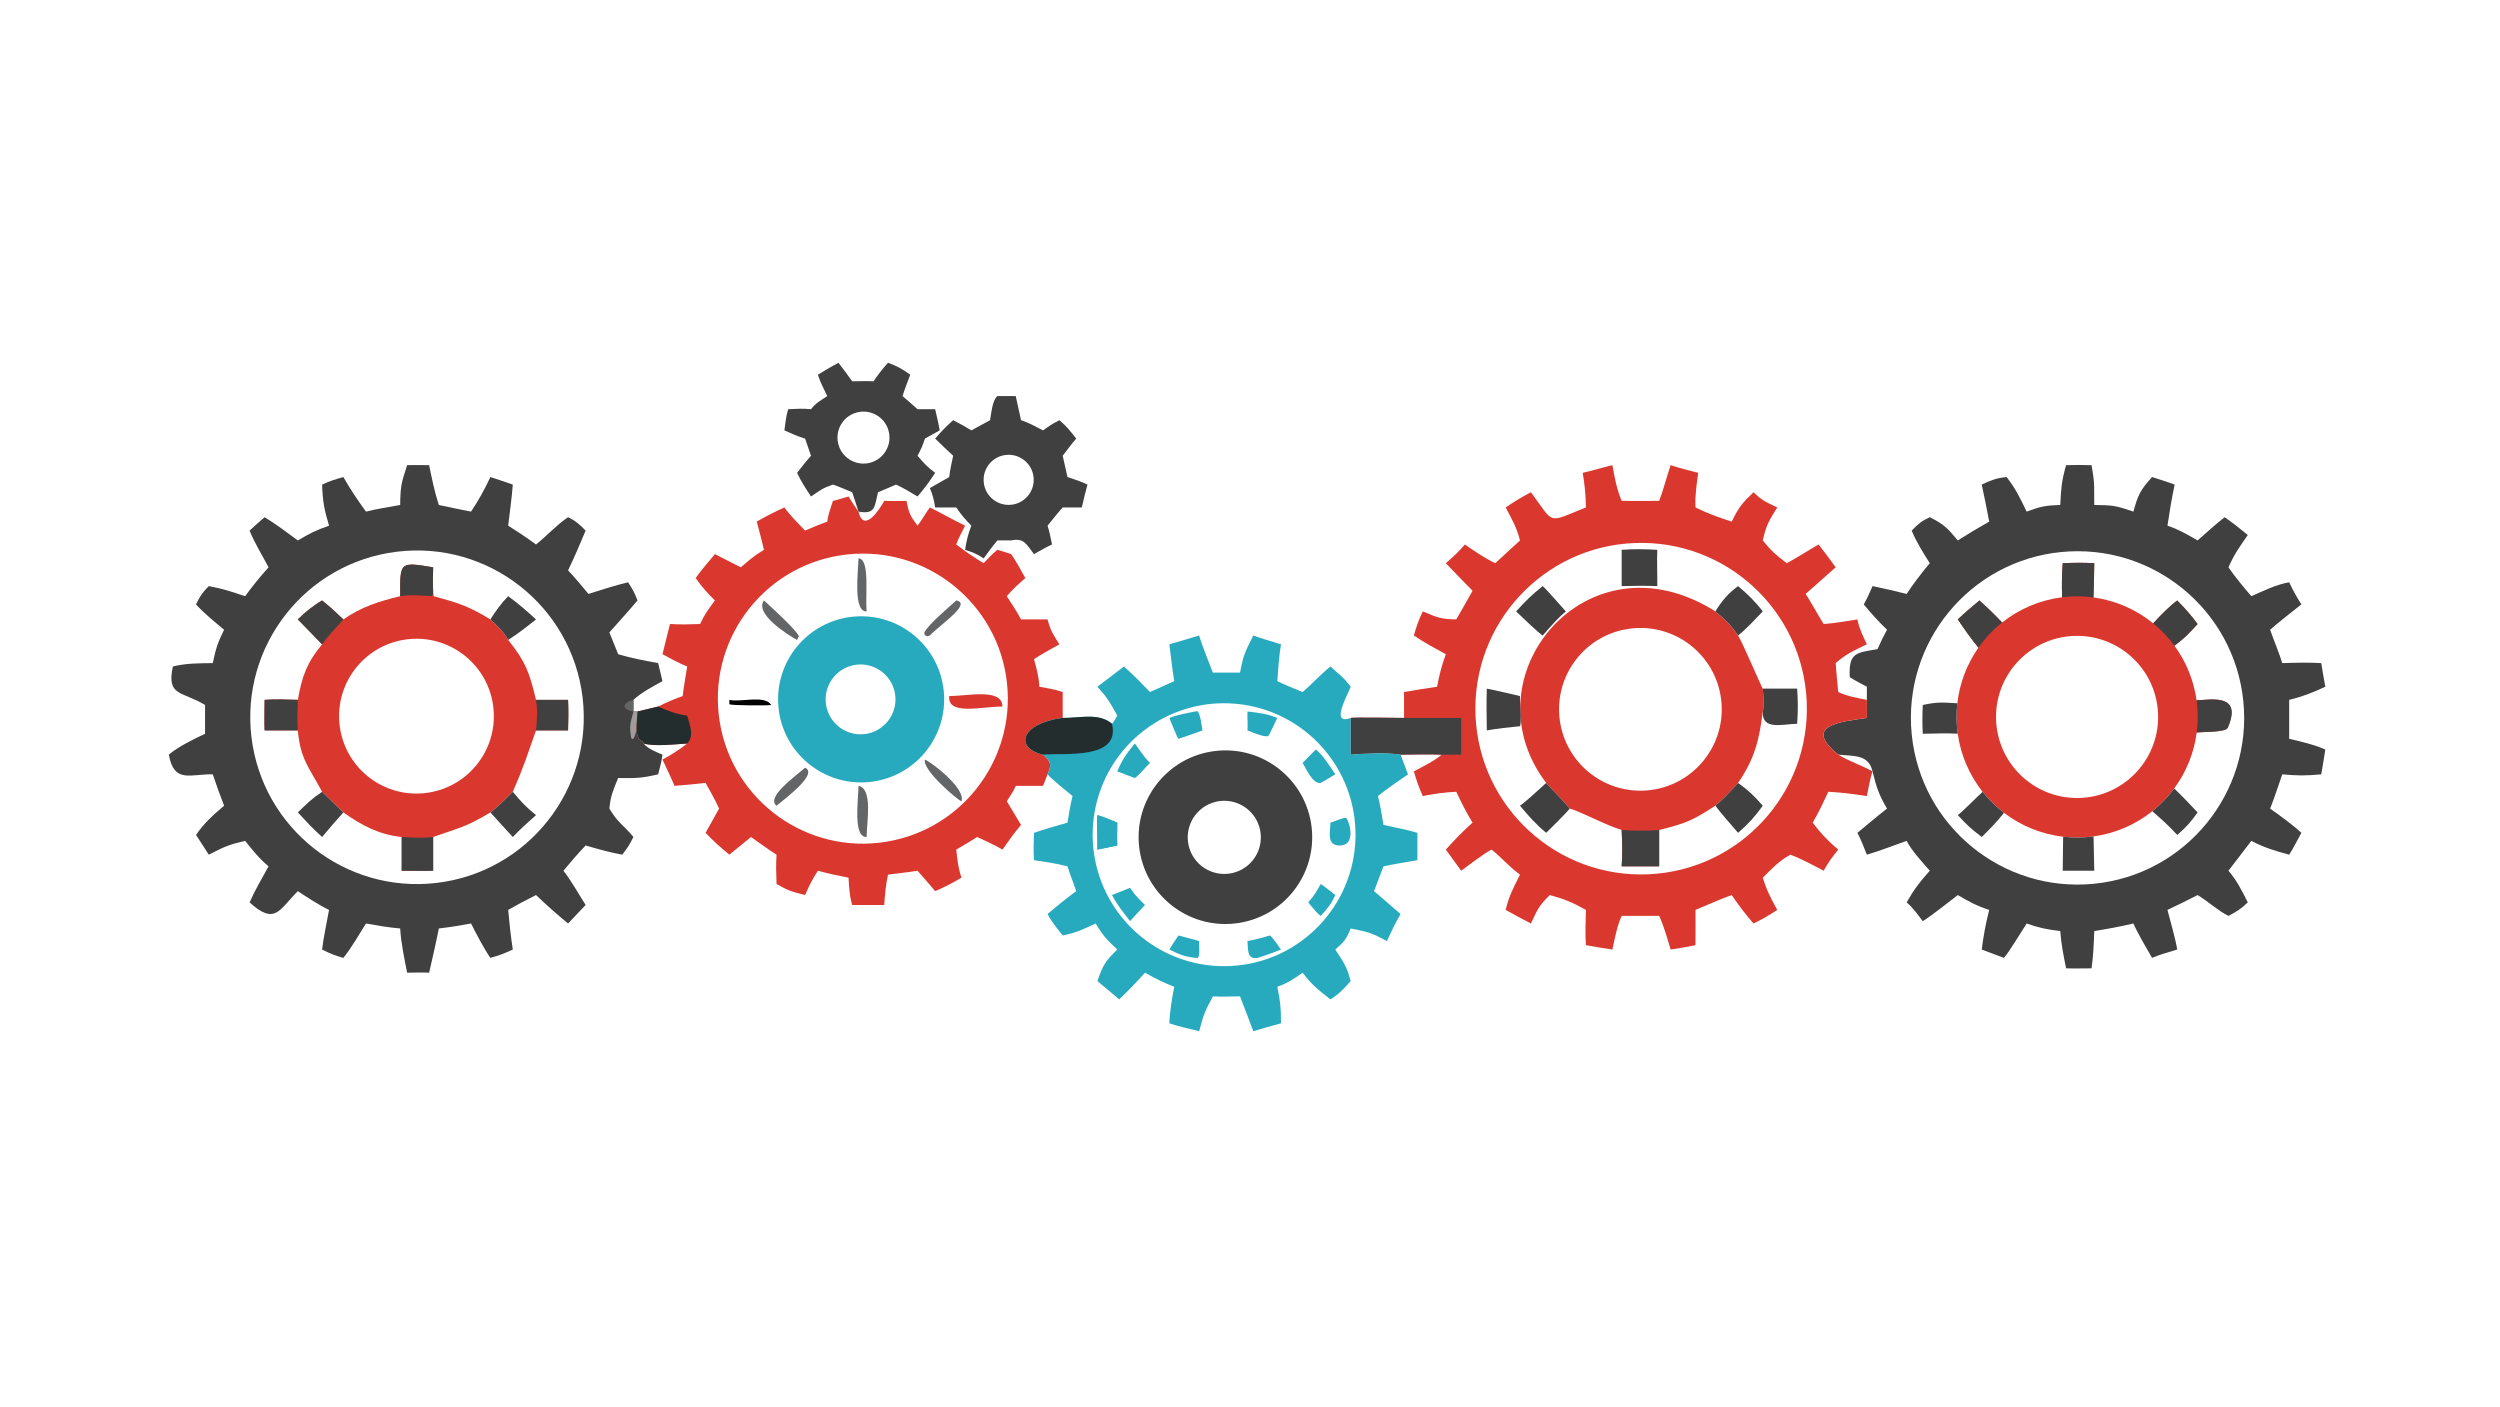 <?xml version="1.0" encoding="UTF-8"?> <svg xmlns="http://www.w3.org/2000/svg" xmlns:xlink="http://www.w3.org/1999/xlink" width="3839" height="2160" viewBox="0 0 3839 2160"><path fill="#404040" transform="matrix(4.219 0 0 4.219 6.10352e-05 0)" d="M752.008 169.308C755.239 169.226 758.043 169.19 761.27 169.308C762.621 177.071 762.094 176.747 762.254 183.796C769.008 183.864 770.1 184.01 776.511 186.216C778.172 180.105 778.955 178.445 783.294 173.628C785.853 174.47 789.035 175.432 791.515 176.374C790.431 181.471 789.668 186.174 788.891 191.328C792.948 192.672 796.172 194.57 799.865 196.701C802.818 194.113 806.657 190.595 809.712 188.244C812.828 190.41 815.202 192.313 818.141 194.729C815.099 199.131 813.247 201.595 811.101 206.488C813.796 210.389 816.377 213.402 819.424 217.004C823.877 215.035 828.417 212.778 833.2 211.933C834.736 215.177 835.72 216.937 837.637 219.976C833.964 222.926 829.761 226.126 826.267 229.202C827.513 232.871 829.719 238.058 830.679 241.358C835.162 241.202 840.391 241.075 844.878 241.358C845.335 244.267 845.802 247.053 846.353 249.947C841.831 252.045 838.073 253.553 833.2 254.726L833.2 268.916C836.918 269.741 842.915 271.194 846.353 272.829C845.872 275.829 845.406 278.847 844.878 281.838C839.115 282.361 836.443 282.35 830.679 281.838C829.314 285.747 827.786 290.527 826.267 294.306C829.926 296.926 834.335 300.075 837.637 303.129C836.405 305.383 834.537 309.035 833.2 311.08C827.705 309.564 824.467 308.658 819.424 306.049L811.101 316.92C814.35 320.753 815.842 323.975 818.141 328.437C815.818 330.73 813.996 331.848 811.101 333.351C807.373 331.556 803.689 328.085 799.865 325.775C796.246 327.606 792.574 329.484 788.891 331.183C789.987 335.391 791.756 341.459 792.448 345.608C789.332 346.537 786.287 347.369 783.294 348.645C781.162 344.896 778.178 339.979 776.511 336.124C771.401 337.317 767.392 338.049 762.254 338.873C762.124 343.054 761.878 348.295 761.27 352.446C758.366 352.453 754.862 352.555 752.008 352.446C751.077 347.899 750.2 343.515 749.873 338.873C745.116 338.319 742.203 337.734 737.649 336.124C735.698 339.125 731.427 346.259 729.388 348.645L721.294 345.608C721.937 340.551 722.751 336.137 724.014 331.183C719.299 329.638 716.895 328.288 712.589 325.775C709.419 328.185 702.876 333.439 699.832 335.284C697.976 332.847 696.3 330.425 693.969 328.437C696.681 323.66 698.723 320.995 702.395 316.92C699.626 313.755 695.806 309.681 693.969 306.049C689.508 307.633 683.942 309.788 679.49 311.08C678.504 308.669 677.258 305.352 676.045 303.129C679.544 300.24 683.25 297.061 686.822 294.306C683.89 289.375 682.932 286.421 681.549 280.768L681.549 280.768C680.113 274.435 674.633 275.284 669.066 274.661C655.776 263.852 670.324 262.686 679.49 261.304C679.572 259.308 679.493 256.769 679.49 254.726L679.49 249.947C677.347 248.822 675.294 247.787 673.263 246.456C672.824 237.635 675.416 237.589 683.363 236.275C684.535 233.62 685.428 231.761 686.822 229.202C683.543 226.042 681.266 223.525 678.362 219.976C679.71 217.578 680.48 215.819 681.549 213.324C685.809 214.212 689.749 215.107 693.969 216.171C695.884 213.125 699.956 207.832 702.395 204.982C700.056 201.311 697.44 197.182 695.8 193.127C698.226 190.669 699.266 189.683 702.395 188.244C707.672 190.94 708.687 192.055 712.589 196.701C716.457 194.227 720.021 192.125 724.014 189.851C723.149 185.311 722.287 180.894 721.294 176.374C724.592 174.812 726.59 174 730.338 173.628C733.693 177.902 735.261 181.305 737.649 186.216C742.741 184.333 744.434 183.967 749.873 183.796C750.206 177.749 750.33 175.058 752.008 169.308ZM762.249 321.657C795.57 318.297 819.861 288.561 816.512 255.231C813.162 221.902 783.44 197.596 750.117 200.937C716.782 204.28 692.471 234.024 695.822 267.366C699.173 300.708 728.916 325.018 762.249 321.657Z"></path><path fill="#DA382F" transform="matrix(4.219 0 0 4.219 6.10352e-05 0)" d="M750.773 204.982C754.977 204.821 758.066 204.765 762.254 204.982C762.19 209.144 762.14 213.29 761.967 217.45C769.94 218.54 777.459 221.802 783.704 226.878C786.063 224.289 789.62 220.64 792.448 218.555C795.056 221.145 797.689 224.161 799.865 227.123C796.7 230.574 795.24 232.175 791.441 235.02C795.725 240.876 798.492 247.702 799.492 254.89C804.454 254.754 816.389 252.167 810.828 264.879C810.081 266.586 801.973 266.321 799.545 266.611C798.585 273.986 795.769 280.996 791.359 286.983C789.077 290.081 786.398 292.866 783.39 295.266C777.213 300.194 769.82 303.363 761.992 304.438C758.322 304.942 754.603 304.98 750.924 304.549C743.092 303.633 735.652 300.623 729.385 295.837C726.488 293.624 723.879 291.06 721.616 288.202C716.772 282.084 713.646 274.786 712.56 267.057C712.043 263.385 711.995 259.662 712.414 255.977C713.244 248.688 715.888 241.723 720.102 235.719C717.173 232.159 715.184 229.281 712.589 225.453C715.091 223.017 717.786 220.809 720.454 218.555C723.608 221.378 725.816 223.498 728.709 226.581C735.008 221.573 742.563 218.392 750.547 217.388C750.413 212.739 750.456 209.619 750.773 204.982ZM757.821 290.392C773.982 289.391 786.315 275.548 785.455 259.376C784.595 243.203 770.864 230.747 754.688 231.466C738.312 232.194 725.67 246.137 726.541 262.51C727.411 278.883 741.46 291.406 757.821 290.392Z"></path><path fill="#404040" transform="matrix(4.219 0 0 4.219 6.10352e-05 0)" d="M720.454 218.555C723.608 221.378 725.816 223.498 728.709 226.581C725.417 229.199 722.519 232.276 720.102 235.719C717.173 232.159 715.184 229.281 712.589 225.453C715.091 223.017 717.786 220.809 720.454 218.555Z"></path><path fill="#404040" transform="matrix(4.219 0 0 4.219 6.10352e-05 0)" d="M750.773 204.982C754.977 204.821 758.066 204.765 762.254 204.982C762.19 209.144 762.14 213.29 761.967 217.45C758.179 216.932 754.34 216.911 750.547 217.388C750.413 212.739 750.456 209.619 750.773 204.982Z"></path><path fill="#404040" transform="matrix(4.219 0 0 4.219 6.10352e-05 0)" d="M799.492 254.89C804.454 254.754 816.389 252.167 810.828 264.879C810.081 266.586 801.973 266.321 799.545 266.611C800.051 262.719 800.034 258.777 799.492 254.89Z"></path><path fill="#404040" transform="matrix(4.219 0 0 4.219 6.10352e-05 0)" d="M792.448 218.555C795.056 221.145 797.689 224.161 799.865 227.123C796.7 230.574 795.24 232.175 791.441 235.02C789.221 231.986 786.621 229.249 783.704 226.878C786.063 224.289 789.62 220.64 792.448 218.555Z"></path><path fill="#404040" transform="matrix(4.219 0 0 4.219 6.10352e-05 0)" d="M791.359 286.983C794.366 289.872 797.01 292.653 799.865 295.696C797.341 299.242 795.836 300.986 792.448 303.894C789.364 300.506 786.819 298.274 783.39 295.266C786.398 292.866 789.077 290.081 791.359 286.983Z"></path><path fill="#404040" transform="matrix(4.219 0 0 4.219 6.10352e-05 0)" d="M721.616 288.202C723.879 291.06 726.488 293.624 729.385 295.837C726.619 299.396 724.51 301.448 721.294 304.643C717.349 301.599 715.919 300.327 712.589 296.679C715.053 294.731 718.912 290.631 721.616 288.202Z"></path><path fill="#404040" transform="matrix(4.219 0 0 4.219 6.10352e-05 0)" d="M699.832 256.594C705.185 255.43 707.006 255.668 712.414 255.977C711.995 259.662 712.043 263.385 712.56 267.057C708.858 266.799 703.651 267.02 699.832 267.078C699.642 263.191 699.66 260.485 699.832 256.594Z"></path><path fill="#404040" transform="matrix(4.219 0 0 4.219 6.10352e-05 0)" d="M750.924 304.549C754.603 304.98 758.322 304.942 761.992 304.438L762.254 316.92L750.773 316.92L750.924 304.549Z"></path><path fill="#404040" transform="matrix(4.219 0 0 4.219 6.10352e-05 0)" d="M148.18 169.308C150.772 169.204 153.582 169.285 156.193 169.308C157.241 174.328 158.123 178.899 159.723 183.796C163.574 184.669 167.567 185.43 171.446 186.216C174.289 181.917 176.308 178.268 178.486 173.628C181.203 174.483 183.946 175.453 186.646 176.374C186.32 180.982 185.496 186.644 184.965 191.328C188.631 193.644 191.605 195.611 195.096 198.173C199.154 194.949 202.507 191.104 206.76 188.244C209.482 189.538 211.093 190.984 213.151 193.127C211.049 198.168 209.129 202.665 206.76 207.6C209.228 210.157 211.867 213.422 214.194 216.171C219.101 214.605 223.572 213.165 228.587 211.933C230.396 214.614 230.872 215.605 232.039 218.555C228.771 222.423 225.169 226.367 221.801 230.177L224.995 238.119C230.045 239.624 234.399 240.393 239.557 241.358L241.124 247.918C237.378 250.015 233.743 251.855 230.551 254.726L230.551 258.959L232.039 258.959L232.039 258.959C232.019 262.03 230.501 268.905 234.019 269.912L234.281 270.619C235.745 272.507 238.921 273.76 241.124 274.661C240.755 277.331 240.232 279.258 239.557 281.838C233.353 283.285 231.4 283.258 224.995 283.179C223.189 287.597 222.252 289.503 221.801 294.306C225.071 299.772 226.837 300.141 230.551 304.643C228.973 307.729 228.545 308.383 226.485 311.08C221.681 310.198 217.822 309.069 213.151 307.73C210.18 310.854 207.836 313.593 205.082 316.92C207.366 319.721 211.071 326.089 213.151 329.389L206.76 336.124C203.04 333.072 198.508 329.075 195.096 325.775C191.496 327.564 188.453 329.186 184.965 331.183C185.415 336.297 185.874 340.495 186.646 345.608C183.404 347.075 181.904 347.692 178.486 348.645C176.067 345.161 173.359 339.889 171.446 336.124C167.315 336.895 163.894 337.446 159.723 337.938C158.663 343.336 157.418 348.672 156.193 354.034C154.283 353.899 150.234 354.025 148.18 354.034C147.18 348.967 145.93 343.021 145.659 337.938C141.196 337.558 137.589 336.911 133.207 336.124C130.791 340.011 127.777 345.176 124.97 348.645C121.794 347.755 120.145 347.083 117.236 345.608C117.621 341.825 119.051 335.137 119.765 331.183C116.327 329.582 111.549 326.441 108.406 324.351C101.496 331.257 100.144 336.879 90.84 328.437C92.806 324.031 95.392 319.571 97.742 315.328C94.147 312.287 92.148 309.696 89.221 306.049C83.143 307.465 81.559 308.225 75.998 311.08L71.349 303.894C74.233 299.628 77.677 296.543 81.571 293.261C80.053 289.358 78.77 285.811 77.443 281.838C69.243 281.676 63.316 285.258 61.449 274.661C64.97 271.684 70.419 269.069 74.631 267.078L74.631 256.594C66.072 251.43 60.575 253.501 62.925 242.585C67.515 241.389 72.719 241.404 77.443 241.358C78.48 236.355 79.271 233.756 81.571 229.202C78.61 226.78 73.74 222.748 71.349 219.976C72.779 216.995 73.656 215.643 75.998 213.324C81.329 214.318 84.134 215.31 89.221 217.004C92.166 212.952 94.407 210.246 97.742 206.488C95.354 201.911 92.838 197.98 90.84 193.127C92.516 191.507 94.543 189.802 96.309 188.244C100.311 190.636 104.594 193.919 108.406 196.701C113.037 194.003 114.738 193.089 119.765 191.328C118.014 185.535 117.433 182.354 117.236 176.374C120.27 174.989 121.792 174.538 124.97 173.628C127.65 178.29 130.056 181.881 133.207 186.216C136.667 185.303 142.015 184.472 145.659 183.796C145.742 176.917 146.059 175.879 148.18 169.308ZM158.83 321.366C192.195 317.465 216.046 287.198 212.044 253.838C208.042 220.477 177.709 196.713 144.369 200.819C111.174 204.907 87.542 235.087 91.526 268.303C95.511 301.518 125.611 325.249 158.83 321.366Z"></path><path fill="#9E9D9C" transform="matrix(4.219 0 0 4.219 6.10352e-05 0)" d="M230.551 258.959L230.551 258.959L232.039 258.959C231.929 261.623 232.036 266.987 230.414 269.026L229.784 268.77C228.944 264.177 229.383 263.5 230.551 258.959Z"></path><path fill="#646567" transform="matrix(4.219 0 0 4.219 6.10352e-05 0)" d="M230.551 254.726L230.551 258.959L230.551 258.959C225.862 258.158 226.679 255.711 230.551 254.726Z"></path><path fill="#DA382F" transform="matrix(4.219 0 0 4.219 6.10352e-05 0)" d="M145.659 217.004C145.638 204.67 145.238 204.385 157.656 206.488C157.521 209.971 157.525 212.687 157.656 216.171L157.928 217.029C166.39 219.315 170.607 220.598 178.486 225.453C180.835 227.614 183.474 230.066 184.965 232.918C191.417 240.998 192.666 244.716 195.096 254.726L206.76 254.726C206.933 258.703 206.892 261.865 206.76 265.851L195.096 265.851C191.66 275.394 191.064 278.067 186.646 288.179C184.929 289.944 180.436 294.398 178.486 295.696C169.39 301.23 166.546 301.438 157.656 304.643L157.656 316.92C153.962 317.033 149.928 316.938 146.207 316.92L146.207 304.643C137.89 303.777 131.632 300.407 124.97 295.696C122.377 293.228 119.803 290.679 117.236 288.179C112.597 279.442 109.319 276.418 108.406 265.851L96.309 265.851C96.177 262.356 96.293 258.266 96.309 254.726C100.325 254.427 104.378 254.613 108.406 254.726C109.876 246.26 111.673 241.223 117.236 234.511L108.406 225.453C110.911 222.925 114.148 220.323 117.236 218.555C120.207 220.923 122.227 222.806 124.97 225.453C131.522 220.866 138.022 218.829 145.659 217.004ZM155.737 288.528C171.082 286.239 181.687 271.97 179.457 256.613C177.227 241.256 163.001 230.595 147.64 232.767C132.196 234.951 121.467 249.273 123.709 264.712C125.951 280.152 140.31 290.829 155.737 288.528Z"></path><path fill="#404040" transform="matrix(4.219 0 0 4.219 6.10352e-05 0)" d="M146.207 304.643C149.771 304.869 154.098 305.097 157.656 304.643L157.656 316.92C153.962 317.033 149.928 316.938 146.207 316.92L146.207 304.643Z"></path><path fill="#404040" transform="matrix(4.219 0 0 4.219 6.10352e-05 0)" d="M108.406 254.726C108.317 258.045 108.091 262.653 108.406 265.851L96.309 265.851C96.177 262.356 96.293 258.266 96.309 254.726C100.325 254.427 104.378 254.613 108.406 254.726Z"></path><path fill="#404040" transform="matrix(4.219 0 0 4.219 6.10352e-05 0)" d="M117.236 218.555C120.207 220.923 122.227 222.806 124.97 225.453C122.802 227.935 118.911 232.011 117.236 234.511L108.406 225.453C110.911 222.925 114.148 220.323 117.236 218.555Z"></path><path fill="#404040" transform="matrix(4.219 0 0 4.219 6.10352e-05 0)" d="M145.659 217.004C145.638 204.67 145.238 204.385 157.656 206.488C157.521 209.971 157.525 212.687 157.656 216.171L157.169 216.952C152.812 216.834 150.066 216.329 145.659 217.004Z"></path><path fill="#404040" transform="matrix(4.219 0 0 4.219 6.10352e-05 0)" d="M195.096 254.726L206.76 254.726C206.933 258.703 206.892 261.865 206.76 265.851L195.096 265.851C195.492 261.771 195.713 258.771 195.096 254.726Z"></path><path fill="#404040" transform="matrix(4.219 0 0 4.219 6.10352e-05 0)" d="M108.406 295.696C111.936 292.282 113.179 290.95 117.236 288.179C119.803 290.679 122.377 293.228 124.97 295.696C122.294 298.662 119.806 301.585 117.236 304.643C113.93 301.68 111.406 298.937 108.406 295.696Z"></path><path fill="#404040" transform="matrix(4.219 0 0 4.219 6.10352e-05 0)" d="M184.965 217.004C188.726 219.751 191.672 222.316 195.096 225.453C192.079 227.856 188.254 230.879 184.965 232.918C183.474 230.066 180.835 227.614 178.486 225.453C180.299 222.549 182.539 219.429 184.965 217.004Z"></path><path fill="#404040" transform="matrix(4.219 0 0 4.219 6.10352e-05 0)" d="M186.646 288.179C189.908 292.035 191.113 293.458 195.096 296.679C192.024 299.404 189.475 301.683 186.646 304.643C183.918 301.673 181.168 298.706 178.486 295.696C180.436 294.398 184.929 289.944 186.646 288.179Z"></path><path fill="#DA382F" transform="matrix(4.219 0 0 4.219 6.10352e-05 0)" d="M608.066 169.308C611.425 170.429 614.671 171.221 618.1 172.089C617.525 176.299 616.897 180.45 617.114 184.693C621.519 186.892 625.626 188.355 630.292 189.851C633.02 184.376 633.864 183.4 638.218 179.163C641.491 182.283 642.822 182.751 646.863 184.693C643.806 189.65 642.883 191.017 641.605 196.701C644.467 200.321 646.652 202.263 650.344 204.982C653.75 203.188 658.362 200.205 661.921 198.173C664.101 200.936 666.068 203.634 668.13 206.488L657.212 216.171C659.436 219.613 661.495 223.522 663.76 227.123C667.697 226.867 672.104 226.071 676.045 225.453C676.762 228.927 677.993 231.342 679.49 234.511C674.68 236.851 672.183 237.824 668.13 241.358C668.34 244.753 668.755 248.463 669.066 251.876C672.394 253.448 675.908 254.019 679.49 254.726C679.493 256.769 679.572 259.308 679.49 261.304C670.324 262.686 655.776 263.852 669.066 274.661C672.617 276.91 677.497 278.5 681.549 280.768L681.549 280.768C680.769 282.876 679.979 287.336 679.49 289.745C674.362 288.972 670.692 288.473 665.464 288.179C663.59 292.192 662.017 295.582 659.772 299.428C662.665 303.299 665.383 306.114 669.066 309.23C666.716 312.2 665.6 313.638 663.76 316.92C659.818 314.855 655.845 312.663 651.693 311.08C647.541 313.286 644.903 316.171 641.605 319.459C643.093 324.241 644.486 326.832 646.863 331.183C643.575 333.358 641.759 334.39 638.218 336.124C635.044 332.439 633.057 329.776 630.292 325.775C626.266 327.196 621.131 329.502 617.114 331.183C617.175 335.416 617.11 339.76 617.114 344.008C614.422 344.632 610.865 345.139 608.066 345.608C606.842 341.535 605.655 337.198 603.888 333.351L590.236 333.351C588.58 337.04 587.689 341.66 586.876 345.608C583.581 345.121 580.495 344.629 577.223 344.008C576.917 340.236 577.151 335.075 577.223 331.183C572.108 328.331 569.725 327.339 564.088 325.775C559.984 329.804 559.653 330.983 557.209 336.124C554.158 334.576 551.038 332.824 548.021 331.183C549.318 325.843 550.792 323.271 553.232 318.343C548.793 315.049 546.754 312.28 542.878 309.23C540.106 310.637 534.565 314.922 531.834 316.92C529.995 314.335 528.12 311.788 526.242 309.23C529.738 305.374 532.031 302.931 535.97 299.428C533.566 295.519 532.01 292.283 530.033 288.179C525.883 288.385 521.936 288.919 517.87 289.745C516.327 286.382 515.681 284.328 514.597 280.768C517.271 279.359 522.645 276.647 524.693 274.661C520.292 274.449 514.29 274.649 509.766 274.661C504.844 273.795 496.497 274.248 491.606 274.661L491.606 261.304C492.907 261.06 508.79 261.288 511.03 261.304L511.03 251.876C514.952 251.168 519.105 250.576 523.059 249.947C523.944 245.342 524.655 242.503 526.242 238.119C522.103 235.867 518.512 233.953 514.597 231.291C515.683 227.686 516.22 225.89 517.87 222.538C523.119 224.748 524.336 225.337 530.033 225.453C532.033 222.12 534.038 218.425 535.97 215.023C532.686 211.725 529.467 208.34 526.242 204.982C529.226 202.42 530.615 201.128 533.189 198.173C536.125 200.271 541.029 203.542 544.234 204.982L553.232 196.701C552.053 191.942 550.301 189.01 548.021 184.693C551.382 182.454 553.646 181.037 557.209 179.163C565.998 190.946 562.795 190.485 577.223 184.693C577.173 179.954 576.8 176.747 576.076 172.089C579.437 171.369 583.29 170.13 586.876 169.308C587.726 174.127 588.392 177.764 590.236 182.303C594.791 182.356 599.334 182.326 603.888 182.303C605.112 179.292 606.831 172.904 608.066 169.308ZM600.071 318.215C633.259 316.702 658.977 288.633 657.597 255.432C656.217 222.23 628.259 196.393 595.06 197.641C561.673 198.896 535.664 227.054 537.052 260.444C538.44 293.834 566.695 319.736 600.071 318.215Z"></path><path fill="#404040" transform="matrix(4.219 0 0 4.219 6.10352e-05 0)" d="M511.03 261.304L531.834 261.304L531.834 274.661C530.973 274.664 525.151 274.741 524.693 274.661C520.292 274.449 514.29 274.649 509.766 274.661C504.844 273.795 496.497 274.248 491.606 274.661L491.606 261.304C492.907 261.06 508.79 261.288 511.03 261.304Z"></path><path fill="#DA382F" transform="matrix(4.219 0 0 4.219 6.10352e-05 0)" d="M562.769 284.961C533.406 246.35 577.64 192.92 624.348 222.538C627.95 225.5 629.934 227.412 632.615 231.291C634.47 234.304 641.25 250.401 641.605 250.641C641.785 252.447 642.149 257.286 641.605 258.959C640.355 269.237 638.633 276.201 632.615 284.961C629.946 287.88 627.397 290.725 624.348 293.261C616.001 298.644 613.554 299.718 603.888 302.086L603.888 315.328L590.236 315.328C590.573 310.416 590.475 307.013 590.236 302.086C584.055 300.193 575.241 295.319 571.327 294.306C569.18 291.617 565.31 287.855 562.769 284.961ZM600.955 287.53C617.127 285.384 628.516 270.558 626.423 254.375C624.33 238.193 609.544 226.754 593.359 228.795C577.1 230.846 565.601 245.718 567.703 261.974C569.806 278.23 584.711 289.685 600.955 287.53Z"></path><path fill="#404040" transform="matrix(4.219 0 0 4.219 6.10352e-05 0)" d="M590.236 302.086C594.467 302.432 599.662 302.459 603.888 302.086L603.888 315.328L590.236 315.328C590.573 310.416 590.475 307.013 590.236 302.086Z"></path><path fill="#404040" transform="matrix(4.219 0 0 4.219 6.10352e-05 0)" d="M590.236 200.122C594.7 199.768 598.764 199.861 603.221 200.122C603.02 204.194 603.261 209.092 603.221 213.324C598.731 213.146 594.737 213.214 590.236 213.324L590.236 200.122Z"></path><path fill="#404040" transform="matrix(4.219 0 0 4.219 6.10352e-05 0)" d="M562.769 284.961C565.31 287.855 569.18 291.617 571.327 294.306C569.967 296.079 564.597 301.275 562.769 303.129C558.751 299.79 556.609 297.245 553.232 293.261C555.529 291.693 560.484 287.014 562.769 284.961Z"></path><path fill="#404040" transform="matrix(4.219 0 0 4.219 6.10352e-05 0)" d="M632.615 284.961C636.397 287.653 638.522 289.735 641.605 293.261C638.379 297.646 636.707 299.512 632.615 303.129C630.363 300.465 626.27 295.926 624.348 293.261C627.397 290.725 629.946 287.88 632.615 284.961Z"></path><path fill="#404040" transform="matrix(4.219 0 0 4.219 6.10352e-05 0)" d="M632.615 213.324C635.99 216.173 638.936 218.982 641.605 222.538C639.255 224.972 635.132 229.424 632.615 231.291C629.934 227.412 627.95 225.5 624.348 222.538C626.78 218.611 628.848 216.113 632.615 213.324Z"></path><path fill="#404040" transform="matrix(4.219 0 0 4.219 6.10352e-05 0)" d="M561.503 213.324C561.966 213.506 568.948 221.485 569.925 222.538C566.915 224.99 564.103 228.356 561.503 231.291C560.421 230.834 553.281 223.915 551.814 222.538C555.487 218.52 557.267 216.736 561.503 213.324Z"></path><path fill="#404040" transform="matrix(4.219 0 0 4.219 6.10352e-05 0)" d="M641.605 250.641L654.119 250.641C654.44 255.264 654.436 258.793 654.119 263.442C648.946 263.475 641.252 266.039 641.605 258.959C642.149 257.286 641.785 252.447 641.605 250.641Z"></path><path fill="#404040" transform="matrix(4.219 0 0 4.219 6.10352e-05 0)" d="M541.158 250.641C545.055 251.394 549.331 252.464 553.232 253.353C553.128 255.959 553.906 263.1 553.232 264.325C548.94 264.737 545.393 265.103 541.158 265.851C541.091 260.788 540.974 255.699 541.158 250.641Z"></path><path fill="#DA382F" transform="matrix(4.219 0 0 4.219 6.10352e-05 0)" d="M303.165 182.303C304.709 181.973 307.245 181.163 308.843 180.71C310.065 182.72 311.099 184.302 312.465 186.216L312.465 186.216C314.419 194.357 320.25 185.222 321.834 182.303C324.622 182.362 327.146 182.414 329.941 182.303C330.797 186.704 331.187 187.617 333.951 191.328C335.822 188.889 336.914 186.739 338.446 184.693C342.742 186.795 347.159 189.377 351.271 191.328C350.379 193.102 348.596 196.404 348.047 198.173C351.683 200.973 354.09 202.582 358.012 204.982C359.316 203.636 361.595 201.128 363.036 200.122C364.592 200.599 366.554 201.139 368.05 201.68C370.096 204.76 371.43 207.139 373.188 210.404C370.687 212.635 368.575 214.401 366.45 217.004C368.419 219.982 369.915 222.33 371.629 225.453L381.288 225.453C382.377 229.618 383.273 230.898 385.603 234.511C382.64 236.182 379.138 238.053 376.349 239.913C377.254 243.234 378.154 246.477 378.297 249.947C381.244 250.484 383.955 250.892 386.794 251.876L386.794 261.304C371.461 263.36 369.179 272.222 379.635 274.661C382.678 277.353 382.788 278.133 381.288 281.838L379.635 286.027L369.703 286.027C369.043 287.778 367.493 290.011 366.45 291.643L371.629 300.238C369.27 302.959 366.994 306.278 364.87 309.23C361.818 307.451 358.879 306.129 355.678 304.643C353.109 306.283 350.687 307.71 348.047 309.23C348.51 313.238 348.686 315.618 349.94 319.459C346.321 321.547 344.216 322.73 340.376 324.351C338.312 321.853 336.089 319.367 333.951 316.92C330.601 317.488 326.622 317.902 323.208 318.343C322.433 321.892 322.045 325.766 321.834 329.389L310.167 329.389C309.137 325.773 309.085 323.211 308.843 319.459C304.868 318.678 301.591 317.989 297.691 316.92C295.499 320.344 294.681 322.039 293.028 325.775C288.225 324.581 286.77 324.1 282.642 321.751C282.529 318.087 282.376 314.741 282.642 311.08C279.746 309.281 276.2 306.643 273.354 304.643L265.46 311.08C261.892 308.118 260.078 306.501 256.815 303.129L261.728 294.306C260.347 291.21 258.467 287.958 256.815 284.961C252.976 285.402 249.35 285.731 245.497 286.027C244.22 282.926 242.555 279.533 241.124 276.462C244.391 274.681 247.209 272.945 250.117 270.619C245.601 270.862 238.616 271.801 234.281 270.619L234.019 269.912C230.501 268.905 232.019 262.03 232.039 258.959L239.557 257.16C242.905 255.52 244.968 254.6 248.472 253.353C248.873 249.895 249.565 246.055 250.117 242.585C247.217 241.456 243.927 239.6 241.124 238.119L243.85 227.123C247.801 227.36 250.836 227.269 254.807 227.123C256.487 223.538 257.889 221.682 260.201 218.555C257.138 215.44 255.725 213.949 253.203 210.404C254.926 207.868 258.166 204.149 260.201 201.68L269.633 206.488C272.777 203.802 274.509 202.243 278.051 200.122C277.288 196.675 276.345 193.263 275.434 189.851C279.011 187.769 281.733 186.442 285.499 184.693C287.603 187.629 290.501 190.495 293.028 193.127C295.834 191.847 298.22 190.927 301.105 189.851C301.258 187.835 302.487 184.326 303.165 182.303ZM320.107 306.719C348.985 303.383 369.727 277.313 366.495 248.415C363.262 219.517 337.273 198.677 308.371 201.807C279.322 204.952 258.358 231.109 261.607 260.153C264.856 289.198 291.081 310.073 320.107 306.719Z"></path><path fill="#242D2D" transform="matrix(4.219 0 0 4.219 6.10352e-05 0)" d="M232.039 258.959L239.557 257.16C243.164 258.769 246.142 259.904 250.117 260.474C251.019 263.973 252.842 267.705 250.117 270.619C245.601 270.862 238.616 271.801 234.281 270.619L234.019 269.912C230.501 268.905 232.019 262.03 232.039 258.959Z"></path><path fill="#28AABE" transform="matrix(4.219 0 0 4.219 6.10352e-05 0)" d="M312.017 224.344C328.7 223.565 342.853 236.466 343.622 253.153C344.391 269.84 331.485 283.989 314.801 284.748C298.132 285.507 284.001 272.611 283.232 255.938C282.464 239.264 295.348 225.123 312.017 224.344ZM314.802 267.17C319.38 266.594 323.287 263.58 325.007 259.297C326.727 255.014 325.991 250.134 323.083 246.55C320.175 242.966 315.553 241.24 311.009 242.042C304.218 243.24 299.622 249.636 300.651 256.456C301.681 263.276 307.96 268.03 314.802 267.17Z"></path><path fill="#DA382F" transform="matrix(4.219 0 0 4.219 6.10352e-05 0)" d="M345.495 253.353C352.459 253.313 364.761 250.37 364.87 257.16C357.12 257.183 344.794 260.525 345.495 253.353Z"></path><path fill="#646567" transform="matrix(4.219 0 0 4.219 6.10352e-05 0)" d="M278.051 218.555C280.4 220.644 289.831 229.244 290.758 231.544L290.119 232.918C286.474 230.977 274.529 223.253 278.051 218.555Z"></path><path fill="#646567" transform="matrix(4.219 0 0 4.219 6.10352e-05 0)" d="M293.028 279.409C298.047 281.752 285.204 291.032 282.642 293.261C278.641 290.132 289.526 282.583 293.028 279.409Z"></path><path fill="#646567" transform="matrix(4.219 0 0 4.219 6.10352e-05 0)" d="M336.66 276.462C339.459 277.702 351.637 287.157 349.94 291.643C348.502 291.163 335.525 280.158 336.66 276.462Z"></path><path fill="#646567" transform="matrix(4.219 0 0 4.219 6.10352e-05 0)" d="M348.047 218.555C353.965 219.659 341.961 227.528 338.446 231.291L337.408 231.619L336.541 231.094L336.417 230.307C337.672 227.422 345.299 221.087 348.047 218.555Z"></path><path fill="#646567" transform="matrix(4.219 0 0 4.219 6.10352e-05 0)" d="M312.465 286.027C317.767 287.029 315.466 299.121 315.435 304.643C310.326 304.814 312.465 290.89 312.465 286.027Z"></path><path fill="#646567" transform="matrix(4.219 0 0 4.219 6.10352e-05 0)" d="M312.465 203.24C316.729 203.377 314.867 216.751 315.435 222.538C310.346 222.779 312.424 207.637 312.465 203.24Z"></path><path fill="#010001" transform="matrix(4.219 0 0 4.219 6.10352e-05 0)" d="M265.46 254.726C269.639 255.719 278.33 252.83 280.723 256.594C279.176 256.871 266.285 256.772 265.478 256.343L265.46 254.726Z"></path><path fill="#28AABE" transform="matrix(4.219 0 0 4.219 6.10352e-05 0)" d="M425.618 234.511C429.207 233.506 432.883 232.358 436.465 231.291C437.43 234.829 440.079 241.16 441.465 244.818L451.341 244.818C452.454 238.505 453.304 237.044 456.175 231.291C458.423 232.213 463.71 233.707 466.243 234.511C465.51 238.802 465.243 243.547 464.904 247.918C467.486 249.238 471.345 250.724 474.122 251.876C477.632 248.865 480.235 245.859 484.237 242.585C487.559 245.627 488.816 246.255 491.606 249.947C490.669 252.764 483.919 264.195 491.606 261.304L491.606 274.661C496.497 274.248 504.844 273.795 509.766 274.661C510.658 277.07 511.546 279.445 512.484 281.838C508.826 284.374 504.982 286.944 501.54 289.745C502.456 293.502 502.951 296.405 503.539 300.238C507.114 301.064 512.619 302.09 515.894 303.129L515.894 313.1C512.057 313.78 507.269 314.49 503.539 315.328L500.117 324.351L509.766 332.683C507.788 336.11 506.454 338.925 504.784 342.527C499.25 339.501 497.814 339.169 491.606 337.938C490.065 341.869 489.192 342.796 486.011 345.608C489.136 350.414 490.099 351.54 491.606 357.08C489.157 359.899 487.496 361.681 484.237 363.749C479.686 360.165 477.652 358.637 474.122 354.034C470.862 356.317 468.766 357.819 464.904 359.139C466.015 364.38 466.249 367.075 466.243 372.466C462.975 373.38 459.384 374.309 456.175 375.324L451.341 362.653C448.486 362.678 444.208 362.836 441.465 362.653C438.582 368.007 438.017 369.369 436.465 375.324C433.198 374.519 428.698 373.535 425.618 372.466C425.717 368.45 426.614 363.14 427.4 359.139C423.571 357.71 420.297 356.048 416.738 354.034C413.455 357.68 410.917 360.374 407.352 363.749C404.727 361.536 402.078 359.255 399.429 357.08C401.448 351.321 402.159 349.954 406.663 345.608C402.935 342.035 401.493 340.685 398.801 336.124C394.013 338.346 392.003 339.405 386.794 340.492C384.834 337.989 382.72 335.509 381.288 332.683C384.916 329.585 387.879 327.169 391.717 324.351C390.783 321.472 389.304 317.944 388.53 315.328C384.146 314.216 380.854 313.739 376.349 313.1C376.11 309.459 376.204 306.789 376.349 303.129C380.513 301.699 384.284 300.611 388.53 299.428C389.082 296.009 389.549 293.109 390.376 289.745C388.473 288.166 382.477 283.361 381.288 281.838C382.788 278.133 382.678 277.353 379.635 274.661C369.179 272.222 371.461 263.36 386.794 261.304C393.029 261.391 399.897 259.318 404.737 263.442C405.354 262.818 406.18 261.289 406.663 260.474C404.091 255.715 403.041 253.956 399.429 249.947L409.093 242.585C412.562 245.657 415.36 248.559 418.564 251.876L427.4 247.918C426.683 243.794 426.164 238.726 425.618 234.511ZM399.429 309.23C399.514 304.974 399.11 300.945 399.429 296.679C401.859 297.375 404.314 298.461 406.663 299.428C406.631 302.153 406.548 305.018 406.663 307.73L399.429 309.23ZM398.345 295.946C397.58 300.537 397.488 305.215 398.074 309.833C401.227 334.71 423.046 352.933 448.081 351.598C473.115 350.262 492.873 329.821 493.363 304.75C493.853 279.678 474.909 258.481 449.945 256.168C424.982 253.855 402.467 271.211 398.345 295.946Z"></path><path fill="#242D2D" transform="matrix(4.219 0 0 4.219 6.10352e-05 0)" d="M386.794 261.304C393.029 261.391 399.897 259.318 404.737 263.442C407.916 276.767 387.063 273.932 379.635 274.661C369.179 272.222 371.461 263.36 386.794 261.304Z"></path><path fill="#404040" transform="matrix(4.219 0 0 4.219 6.10352e-05 0)" d="M442.284 273.341C459.666 271.273 475.414 283.738 477.399 301.134C479.384 318.529 466.848 334.223 449.447 336.126C432.162 338.016 416.6 325.579 414.629 308.298C412.657 291.018 425.018 275.394 442.284 273.341ZM448.113 317.851C452.853 316.941 456.728 313.535 458.24 308.95C459.752 304.366 458.664 299.322 455.397 295.77C452.129 292.217 447.195 290.713 442.502 291.838C435.471 293.525 431.073 300.518 432.598 307.587C434.123 314.657 441.013 319.214 448.113 317.851Z"></path><path fill="#28AABE" transform="matrix(4.219 0 0 4.219 6.10352e-05 0)" d="M435.042 258.959L435.904 258.861C436.957 260.097 437.278 263.846 437.678 265.851C434.799 266.962 431.848 267.927 428.923 268.916C428.298 268.174 426.125 262.556 425.618 261.304C428.729 260.098 431.774 259.608 435.042 258.959Z"></path><path fill="#28AABE" transform="matrix(4.219 0 0 4.219 6.10352e-05 0)" d="M478.879 272.829C481.125 274.164 484.471 279.552 486.011 281.838C484.381 282.888 482.412 283.972 480.716 284.961C477.869 285.516 475.405 279.833 474.122 277.662L478.879 272.829Z"></path><path fill="#28AABE" transform="matrix(4.219 0 0 4.219 6.10352e-05 0)" d="M454.042 258.959C458.294 259.481 460.908 259.706 464.904 261.304L462.13 267.078L461.549 267.957C459.791 268.294 455.855 266.533 454.042 265.851C454.218 264.3 453.943 261.069 454.042 258.959Z"></path><path fill="#28AABE" transform="matrix(4.219 0 0 4.219 6.10352e-05 0)" d="M412.996 270.619C413.686 271.214 415.998 275.207 418.564 277.662C417.468 278.704 413.719 283.085 412.996 283.179L406.663 280.768C408.592 276.161 409.976 274.448 412.996 270.619Z"></path><path fill="#28AABE" transform="matrix(4.219 0 0 4.219 6.10352e-05 0)" d="M411.31 323.141C413.026 325.798 414.524 327.164 416.738 329.389C414.9 331.324 413.108 333.311 411.31 335.284C408.588 331.688 406.882 329.769 404.737 325.775L411.31 323.141Z"></path><path fill="#28AABE" transform="matrix(4.219 0 0 4.219 6.10352e-05 0)" d="M428.923 340.492C431.416 341.106 433.981 341.847 436.465 342.527C436.412 344.252 436.778 347.599 436.072 348.618L435.042 348.645C430.858 348.115 429.295 347.395 425.618 345.608C426.26 344.377 428.093 341.757 428.923 340.492Z"></path><path fill="#28AABE" transform="matrix(4.219 0 0 4.219 6.10352e-05 0)" d="M462.13 340.492C462.963 340.655 465.279 344.377 466.243 345.608C463.274 346.817 460.864 347.659 457.813 348.645C453.715 349.33 454.358 345.635 454.042 342.527C457.122 341.897 459.124 341.472 462.13 340.492Z"></path><path fill="#28AABE" transform="matrix(4.219 0 0 4.219 6.10352e-05 0)" d="M488.998 297.744L490.001 297.737C491.37 299.452 493.677 308.076 487.28 307.73C482.786 307.492 484.204 302.869 484.237 299.428L488.998 297.744Z"></path><path fill="#28AABE" transform="matrix(4.219 0 0 4.219 6.10352e-05 0)" d="M480.716 321.751C482.045 322.58 484.671 324.739 486.011 325.775C484.415 329.301 483.237 330.552 480.716 333.351C479.623 332.832 477.078 329.536 476.174 328.437C478.422 325.849 479.044 324.691 480.716 321.751Z"></path><path fill="#28AABE" transform="matrix(4.219 0 0 4.219 6.10352e-05 0)" d="M399.429 296.679C401.859 297.375 404.314 298.461 406.663 299.428C406.631 302.153 406.548 305.018 406.663 307.73L399.429 309.23C399.514 304.974 399.11 300.945 399.429 296.679Z"></path><path fill="#404040" transform="matrix(4.219 0 0 4.219 6.10352e-05 0)" d="M363.036 144.167L369.703 144.167L371.629 152.939C374.365 153.802 377.068 155.323 379.635 156.645C381.924 155.007 383.033 154.227 385.603 152.939C388.398 155.347 389.431 156.732 391.717 159.637C389.956 161.675 388.419 163.737 386.794 165.881L388.53 173.628C391.241 174.522 393.201 175.155 395.806 176.374C395.028 179.105 394.405 181.925 393.756 184.693L386.794 184.693C384.916 186.769 383.063 189.143 381.288 191.328C381.948 193.397 382.45 196.016 382.924 198.173C381.238 198.868 378.061 200.738 376.349 201.68C373.597 198.169 372.797 195.685 368.05 196.701L363.036 196.701C361.204 198.848 359.677 200.969 358.012 203.24C355.556 201.578 354.074 201.034 351.271 200.122C351.748 196.989 352.352 194.268 353.554 191.328C351.134 188.836 350.001 187.554 348.047 184.693L340.376 184.693C339.832 181.602 339.664 180.616 338.446 177.656C340.791 176.354 343.162 174.963 345.495 173.628C345.667 171.523 346.482 168.048 346.924 165.881C344.692 163.846 342.544 161.739 340.376 159.637C342.649 156.951 344.33 155.274 346.924 152.939C349.386 154.199 351.186 155.194 353.554 156.645L360.362 152.939C360.771 150.514 361.196 145.599 363.036 144.167ZM368.13 183.711C373.165 183.154 376.78 178.597 376.177 173.565C375.575 168.534 370.986 164.959 365.962 165.607C361.001 166.246 357.482 170.766 358.076 175.734C358.671 180.702 363.158 184.262 368.13 183.711Z"></path><path fill="#404040" transform="matrix(4.219 0 0 4.219 6.10352e-05 0)" d="M317.924 138.78C319.833 136.076 320.983 134.508 323.208 132.045C326.747 133.358 328.123 134.14 331.304 136.378C330.47 138.655 329.176 141.915 328.5 144.167C330.264 145.702 332.257 147.359 333.951 148.938L340.376 148.938C340.898 151.306 341.648 154.301 342.015 156.645L336.66 159.637C335.743 162.336 335.312 163.382 333.951 165.881C336.295 168.569 337.43 169.949 340.376 172.089C338.291 175.345 336.483 177.755 333.951 180.71C331.597 179.323 328.572 177.412 326.117 176.374C323.958 177.305 321.757 178.287 319.58 179.163C318.261 184.436 318.703 187.321 312.465 186.216L312.465 186.216C311.735 183.952 310.972 181.373 310.167 179.163C308.306 178.409 304.965 176.932 303.165 176.374C299.166 177.759 298.608 178.415 295.186 180.71C293.13 177.575 291.705 175.477 290.119 172.089C291.728 170.047 293.462 167.806 295.186 165.881L293.028 159.637C290.181 158.76 288.205 157.851 285.499 156.645C285.825 154.263 286.13 151.163 286.874 148.938C289.959 148.789 292.093 148.641 295.186 148.938C296.983 146.58 298.655 145.814 301.105 144.167C299.927 141.736 298.447 138.931 297.691 136.378C300.176 134.889 302.613 133.395 305.178 132.045C306.914 134.304 308.553 136.425 310.167 138.78C312.578 138.766 315.562 138.665 317.924 138.78ZM316.122 168.556C321.25 167.54 324.583 162.558 323.565 157.429C322.548 152.3 317.565 148.969 312.438 149.989C307.314 151.008 303.985 155.989 305.002 161.114C306.02 166.24 310.997 169.572 316.122 168.556Z"></path></svg> 